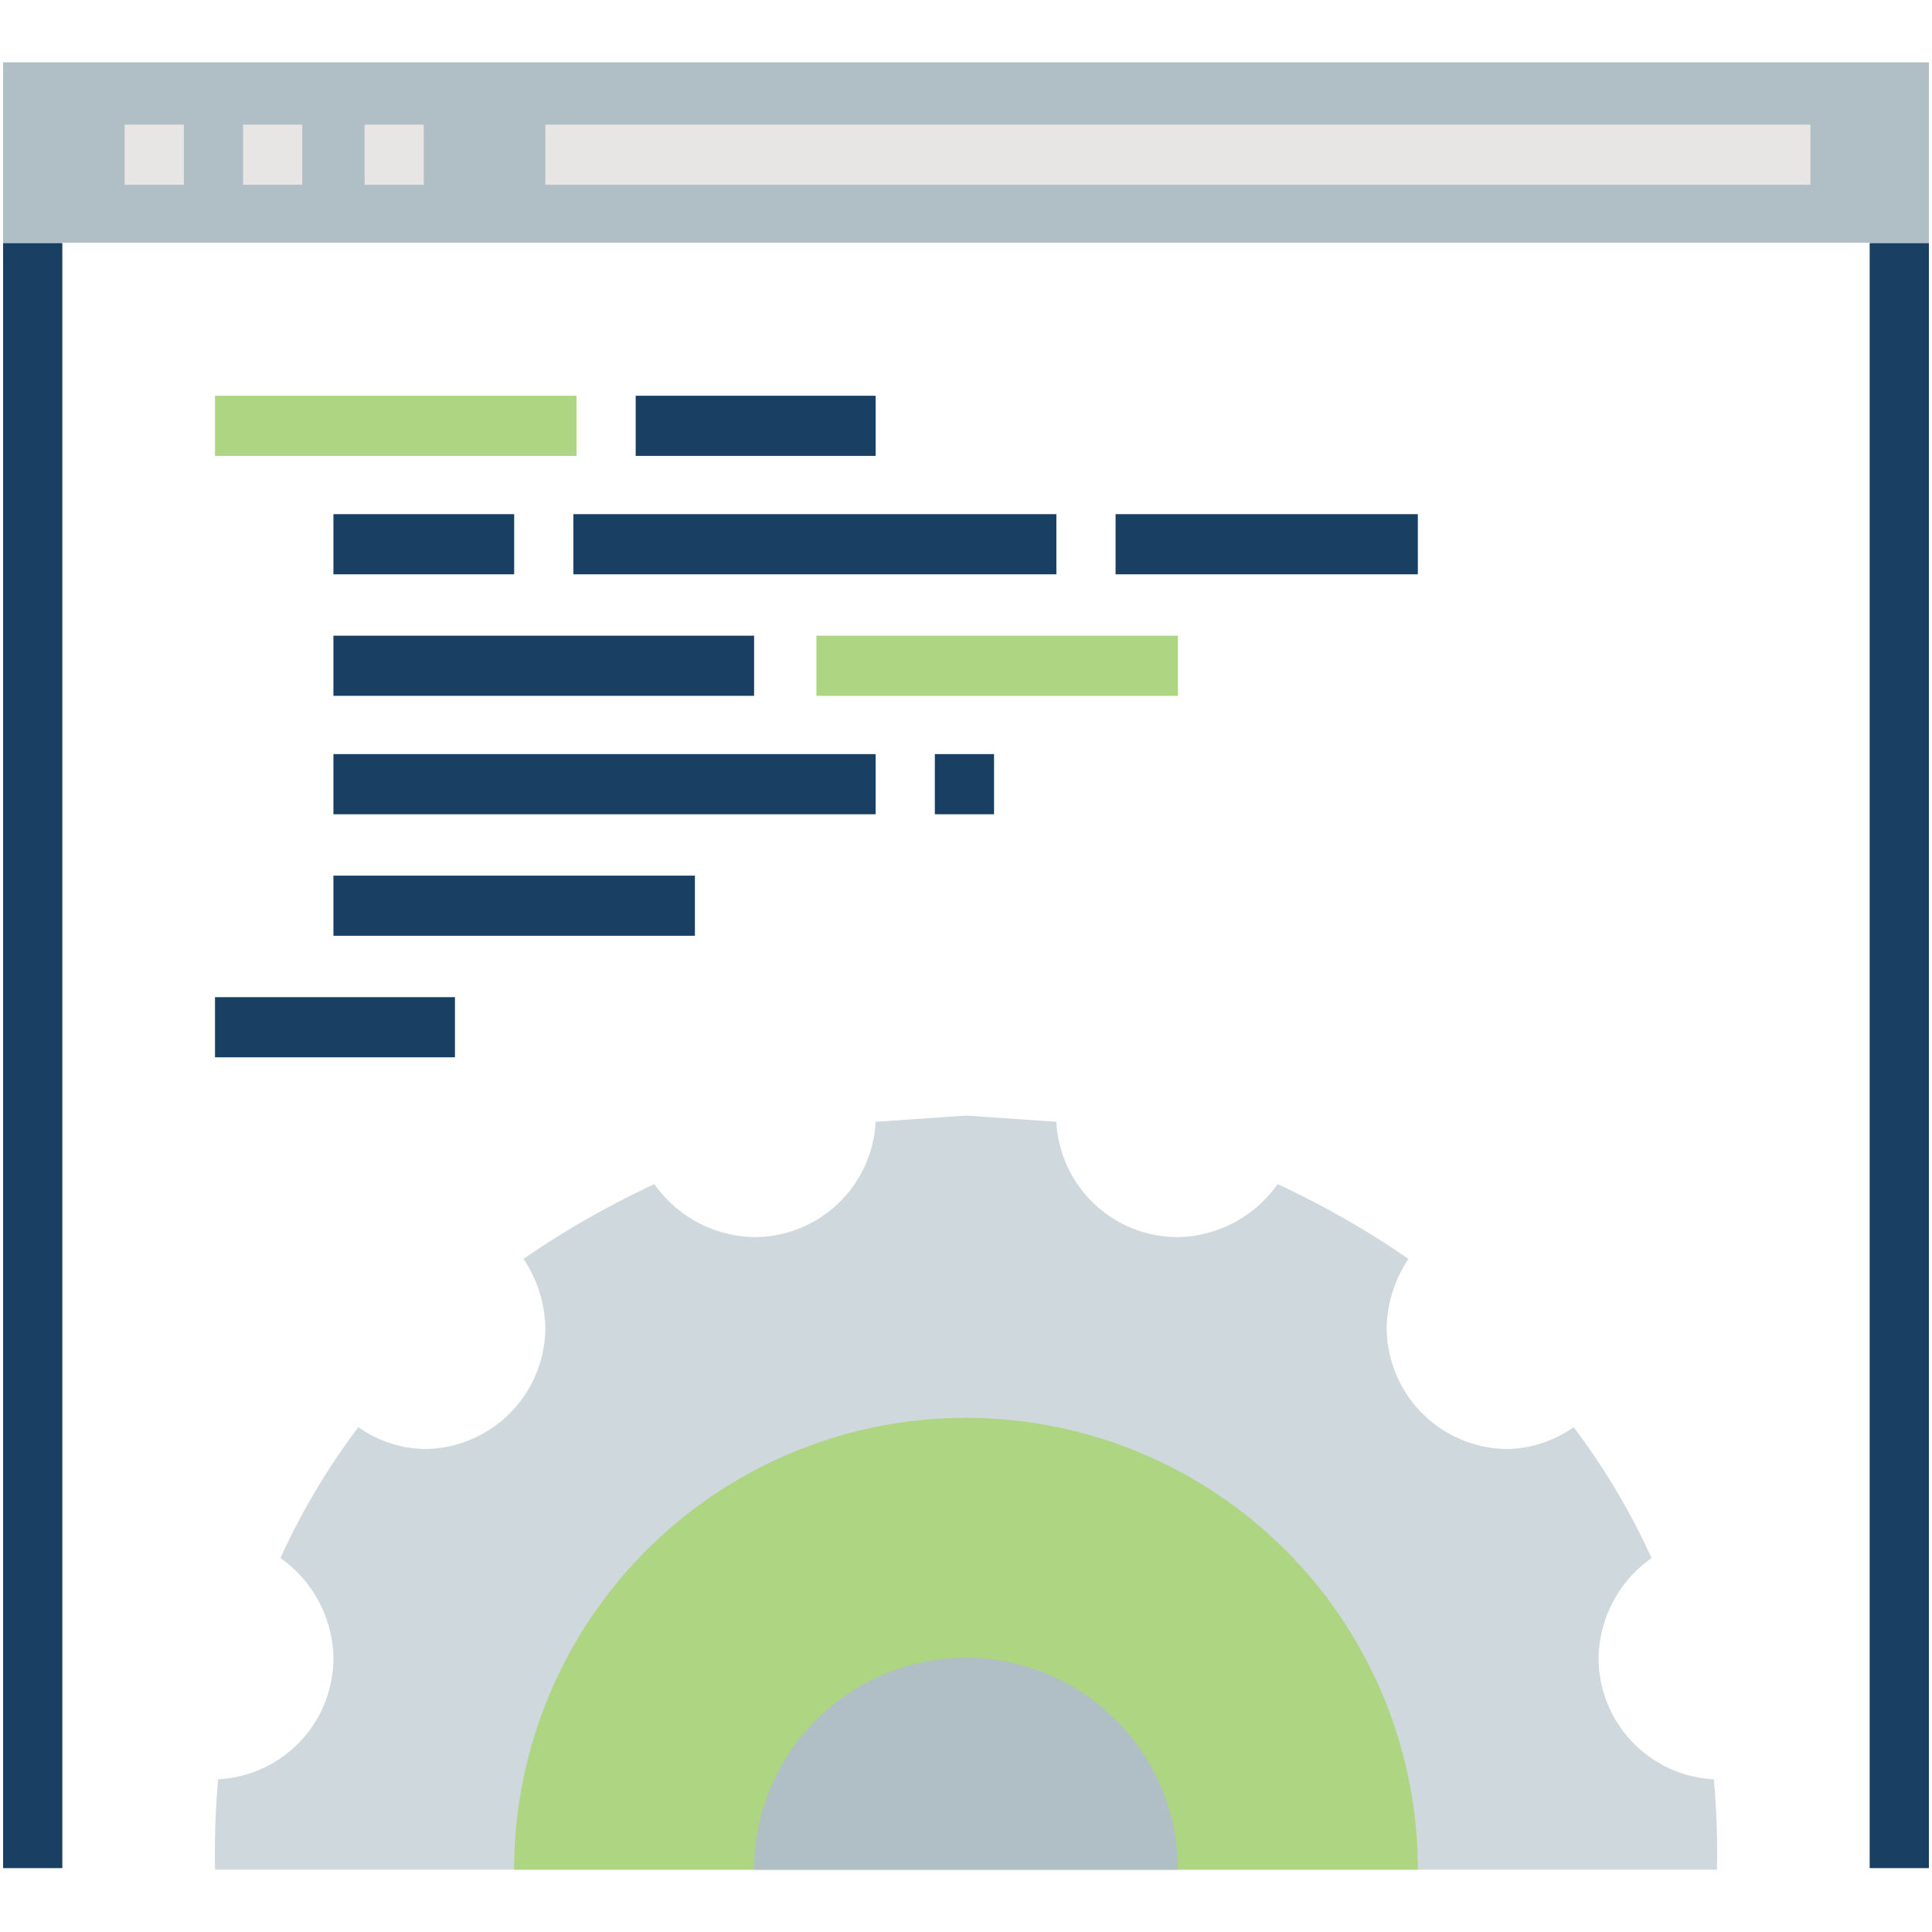 <?xml version="1.0" encoding="UTF-8"?> <svg xmlns="http://www.w3.org/2000/svg" viewBox="0 0 62 62"><title>kas_icons-futuro-next-[squared-off]</title><path d="M51.3,53.2A4,4,0,0,1,53,50a22.2,22.2,0,0,0-2.5-4.2,3.8,3.8,0,0,1-2.1.7,3.9,3.9,0,0,1-3.9-3.9,4.1,4.1,0,0,1,.7-2.2A28.6,28.6,0,0,0,41,38a4,4,0,0,1-3.2,1.7A3.9,3.9,0,0,1,33.9,36L31,35.8l-2.9.2a3.9,3.9,0,0,1-3.9,3.7A4,4,0,0,1,21,38a28.6,28.6,0,0,0-4.2,2.4,4.1,4.1,0,0,1,.7,2.2,3.9,3.9,0,0,1-3.9,3.9,3.8,3.8,0,0,1-2.1-.7A22.2,22.2,0,0,0,9,50a4,4,0,0,1,1.7,3.2A3.9,3.9,0,0,1,7,57.1,27.1,27.1,0,0,0,6.9,60H55.1a27.1,27.1,0,0,0-.1-2.9A3.9,3.9,0,0,1,51.3,53.2Z" style="fill:#cfd8dc"></path><rect x="0.1" y="2" width="61.8" height="5.79" style="fill:#b0bec5"></rect><rect x="60" y="7.8" width="1.9" height="52.15" style="fill:#193f63"></rect><rect x="4" y="4" width="1.9" height="1.93" style="fill:#e8e6e4"></rect><rect x="7.8" y="4" width="1.9" height="1.93" style="fill:#e8e6e4"></rect><rect x="11.7" y="4" width="1.9" height="1.93" style="fill:#e8e6e4"></rect><rect x="17.5" y="4" width="40.6" height="1.93" style="fill:#e8e6e4"></rect><rect x="0.1" y="7.8" width="1.9" height="52.15" style="fill:#193f63"></rect><rect x="6.9" y="12.7" width="11.6" height="1.93" style="fill:#aed581"></rect><rect x="10.7" y="16.5" width="5.8" height="1.93" style="fill:#193f63"></rect><rect x="20.4" y="12.7" width="7.7" height="1.93" style="fill:#193f63"></rect><rect x="30" y="24.2" width="1.9" height="1.93" style="fill:#193f63"></rect><rect x="6.9" y="32" width="7.7" height="1.93" style="fill:#193f63"></rect><rect x="18.4" y="16.5" width="15.5" height="1.93" style="fill:#193f63"></rect><rect x="26.2" y="20.4" width="11.6" height="1.93" style="fill:#aed581"></rect><rect x="10.7" y="24.2" width="17.4" height="1.93" style="fill:#193f63"></rect><rect x="10.7" y="28.1" width="11.6" height="1.93" style="fill:#193f63"></rect><rect x="35.8" y="16.5" width="9.7" height="1.93" style="fill:#193f63"></rect><rect x="10.7" y="20.4" width="13.5" height="1.93" style="fill:#193f63"></rect><path d="M16.5,60a14.5,14.5,0,0,1,29,0Z" style="fill:#aed581"></path><path d="M24.2,60a6.8,6.8,0,1,1,13.6,0Z" style="fill:#b0bec5"></path></svg> 